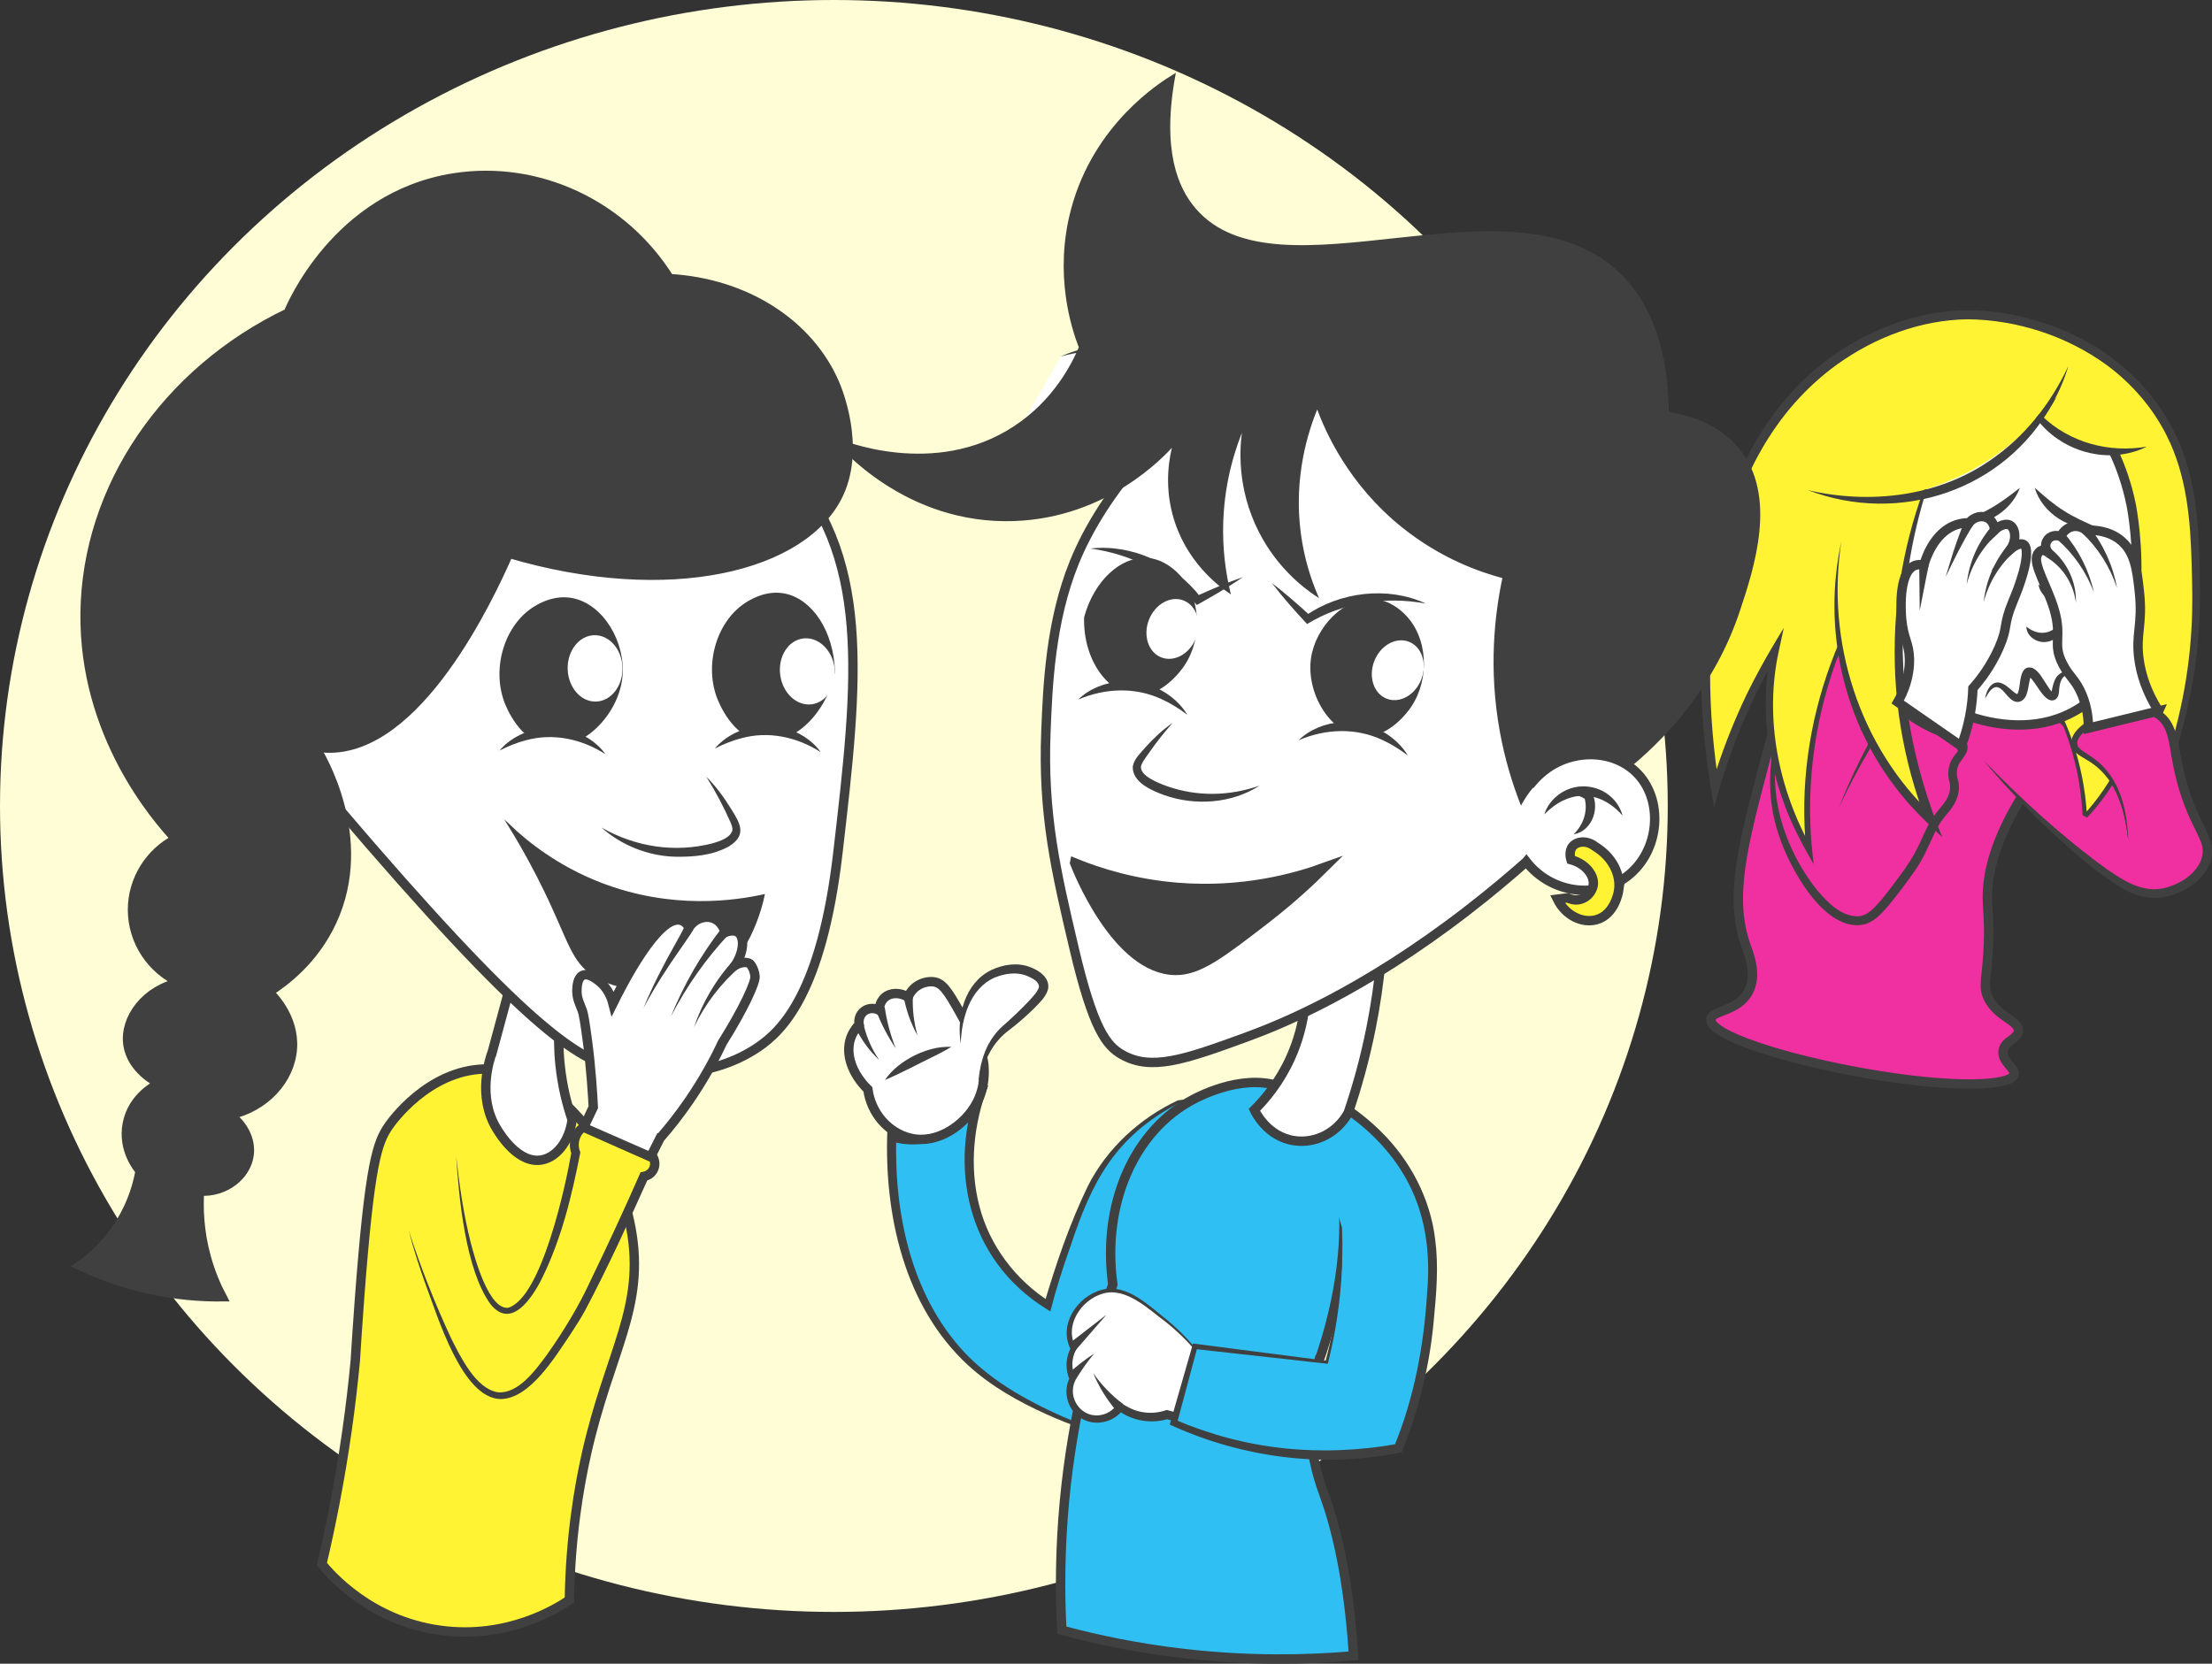 <?xml version="1.0" encoding="UTF-8"?>
<svg id="Layer_8" xmlns="http://www.w3.org/2000/svg" viewBox="0 0 1177.44 885.76">
  <rect x="0" y="0" width="1177.44" height="885.76" fill="#333333" stroke="none"/>
  <defs>
    <style>
      .cls-1 {
        fill: #30bff2;
      }

      .cls-1, .cls-2, .cls-3, .cls-4, .cls-5, .cls-6, .cls-7, .cls-8, .cls-9, .cls-10, .cls-11 {
        stroke-miterlimit: 10;
      }

      .cls-1, .cls-2, .cls-3, .cls-4, .cls-5, .cls-8, .cls-9, .cls-10, .cls-11 {
        stroke-width: 5px;
      }

      .cls-1, .cls-2, .cls-3, .cls-7, .cls-8, .cls-9 {
        stroke: #404040;
      }

      .cls-12 {
        fill: #30bff2;
      }

      .cls-2, .cls-13 {
        fill: #fff333;
      }

      .cls-14, .cls-10 {
        fill: #fff333;
      }

      .cls-3, .cls-15 {
        fill: #f030a1;
      }

      .cls-16, .cls-5, .cls-8 {
        fill: #fff;
      }

      .cls-17 {
        fill: #fffdd6;
      }

      .cls-4 {
        fill: none;
      }

      .cls-4, .cls-5, .cls-6, .cls-10, .cls-11 {
        stroke: #404040;
      }

      .cls-6, .cls-18, .cls-11 {
        fill: #404040;
      }

      .cls-7, .cls-19, .cls-9 {
        fill: #404040;
      }
    </style>
  </defs>
  <ellipse class="cls-17" cx="443.87" cy="429.09" rx="443.87" ry="429.09"/>
  <path class="cls-3" d="M1131.51,419.08c-6.57-8.08-13.99-16.54-22.35-25.14-6.16-6.34-12.24-12.16-18.15-17.48-28.12-23.06-54.73-30.89-69.59-33.95-18.57-3.82-36.62-7.64-52.47,1.78-15.85,9.42-20.35,26.44-29.35,60.48-12,45.39-19.3,73.02-10.23,98.72,1.7,4.81,6.06,15.48,1.33,24.46-5.66,10.75-19.46,9.82-20.01,14.67-.95,8.35,38.71,21.08,81.66,28.69,47.77,8.46,78.38,6.82,79.75.66.73-3.27-6.97-6.94-5.78-12.9,1.01-5.05,7.17-5.55,8-9.78,1.13-5.74-10.67-7.46-15.81-17.56-3.49-6.85-.69-10.99-.05-29.58.42-12.08-.51-17.62-.59-23.57-.17-12.41,3.28-31.05,20.16-57.36,35.59,29.95,56.54,42.3,62.85,37.06,4.58-3.81,1.45-16.87-9.37-39.19Z"/>
  <g>
    <path class="cls-15" d="M1056.46,405.44c18.57,20.63,35.58,36.01,48.25,46.61,24.91,20.83,35.08,24.88,45.36,23.42,8.67-1.23,19.69-6.7,23.72-16.3,5.27-12.58-7.47-17.97-14.23-50.1-2.89-13.74-2.92-23.93-10.97-28.76-4.27-2.56-8.65-2.32-13.34-2.08-14.89.79-31.66,9.91-31.13,17.79.3,4.53,6.13,5.64,12.45,10.97,7.03,5.92,14.75,17.1,16.3,40.32"/>
    <path class="cls-19" d="M1056.46,405.44c20.19,20.71,41.59,40.39,65.03,57.31,12.42,8.51,23.19,14.84,37.96,7.33,8.53-4.13,16.5-13.31,11.52-23.17-1.34-3.16-3.06-6.39-4.62-9.72-4.75-9.99-7.99-20.76-9.95-31.64-2-9.13-1.84-22.43-12.86-24.89-10.15-1.46-21.05,1-29.94,6.07-3.33,2.08-9.17,6.01-7.61,10.43.49,1.13,1.89,2.17,3.33,3.14,2.96,1.93,6.23,3.93,8.93,6.54,10.96,10.33,14.11,26,14.61,40.46-1.57-14.01-5.21-29.09-16.26-38.63-2.64-2.33-5.66-4.05-8.84-5.96-1.72-1.09-3.49-2.21-4.53-4.18-2.85-6.35,3.74-11.86,8.48-14.88,8.04-4.97,17.41-7.55,26.83-7.7,3.91-.15,8.28.48,11.66,2.76,8.61,5.52,9.02,16.99,10.94,25.96,1.96,10.53,5.09,20.74,9.73,30.4,2.14,4.73,5.06,9.66,6.25,14.93,2.06,10.66-6.53,20.09-15.6,24.32-11.78,5.63-22.15,4.46-33.1-2.24-15.57-9.68-29.03-22.3-42.27-34.75-10.44-10.14-20.4-20.74-29.7-31.89h0Z"/>
  </g>
  <path class="cls-5" d="M1066.64,368.34c-.23,6.84.44,10.21-2.03,12.16-5.18,4.1-20.02-1.37-22.79-10.13-1.11-3.52.95-9.61,5.06-21.78,1.42-4.2,2.53-7.09,2.53-7.09,9.15-23.81,13.73-35.71,16.71-35.45,4.12.36,7.6,16.44,6.58,30.39-.99,13.53-5.52,15.58-6.08,31.91Z"/>
  <path class="cls-5" d="M1036.23,399.78c-.23,6.84.44,10.21-2.03,12.16-5.18,4.1-20.02-1.37-22.79-10.13-1.11-3.52.95-9.61,5.06-21.78,1.42-4.2,2.53-7.09,2.53-7.09,9.15-23.81,13.73-35.71,16.71-35.45,4.12.36,7.6,16.44,6.58,30.39-.99,13.53-5.52,15.58-6.08,31.91Z"/>
  <g>
    <path class="cls-15" d="M955.6,365.19c-5.72,11.47-17.95,40.3-8.89,72.93,6.8,24.5,26.48,54.23,43.58,52.03,6.9-.89,12.41-8.25,23.42-22.97,13.29-17.77,10.89-23.72,20.75-35.28,1.78-2.09,5.58-6.25,5.93-12.15.23-3.92-1.27-4.86-1.05-8.79.44-7.54,6.27-9.23,5.79-13.44-.64-5.54-11.05-5.27-25.2-13.93-11.14-6.82-15.16-13.41-18.53-11.71-2.9,1.46-.69,6.74-3.11,16.75-1.58,6.54-3.6,8.74-9.49,20.16-2.51,4.86-5.98,11.9-9.78,20.75"/>
    <path class="cls-19" d="M955.6,365.19c-9.59,20.96-13.85,45.05-8.47,67.7,3.52,14.8,10.58,28.98,19.99,40.87,5.59,6.63,12.84,14.2,21.99,14.07,5.37-.37,8.75-4.75,12.32-8.75,3.52-4.2,7.24-9.33,10.57-13.79,3.37-4.59,6.47-9.39,8.98-14.5,1.7-3.38,3.11-7,4.98-10.62,1.86-3.62,4.24-7.07,6.89-10.1,1.27-1.45,2.35-2.82,3.21-4.32,1.66-2.92,2.53-6.17,1.65-9.46-1.34-4.19-.63-9.36,1.91-12.99,1.19-1.8,2.7-3.34,3.16-4.43.19-.45.26-.94.13-1.41-.84-1.96-3.39-2.56-5.55-3.57-3.56-1.41-7.31-2.83-10.89-4.58-7.15-3.37-13.75-8.21-19.61-13.39-1.2-.88-4-3.79-5.16-2.34-.93,2.24-.53,5.38-.93,7.97-.41,3.99-1.23,7.93-2.73,11.68-2.36,5.44-5.66,10.31-8.42,15.51-3.75,6.81-7.28,13.76-10.6,20.81,4.21-10.9,9.22-21.55,14.64-31.89,3.81-6.83,4.6-14.45,4.65-22.17,0-2.68,1.41-5.78,4.83-5.35,2.54.47,3.93,1.91,5.77,3.24,3.08,2.45,6.03,4.83,9.23,6.91,3.17,2.1,6.51,3.92,9.97,5.49,3.47,1.59,7.04,2.84,10.76,4.2,2.91,1.16,7.11,2.55,8.2,6.3,1.2,3.71-1.89,6.82-3.73,9.47-1.34,2.07-1.92,4.49-1.69,6.89.08.77.27,1.5.55,2.5.61,2.07.71,4.62.29,6.78-.73,4.48-3.36,8.33-5.99,11.3-2.47,2.85-4.52,5.88-6.21,9.19-3.26,6.87-6.39,14.59-10.86,20.97-4.43,6.41-9.32,12.79-14.27,18.85-3.21,3.7-7.14,8.19-12.35,9.81-21.34,5.32-40.38-30.25-45.78-46.96-9.19-26.28-4.61-55.81,8.57-79.88h0Z"/>
  </g>
  <g>
    <path class="cls-14" d="M1074.78,273.86c0,54.16,8.27,81.29,16.33,96.1,1.82,3.34,7.86,13.82,12.53,29.25,4.46,14.7,5.71,27.4,6.08,35.71,5.93-6.36,13.42-15.78,19.75-28.49,5.3-10.65,8.21-20.45,9.88-28.11,1.31,4.31,2.58,8.74,3.8,13.29,2.57,9.59,4.7,18.85,6.46,27.73,8.99-22.86,20.12-59.68,19.37-105.6-.61-37.46-1.17-71.24-25.83-101.8-35.47-43.94-91.12-44.47-94.58-44.44-37.72.26-64.23,18.94-72.93,25.07-56.73,39.97-78.83,129.19-62.67,227.15,3.99-13.75,9.47-29.19,17.09-45.58,4.8-10.32,9.83-19.69,14.81-28.11-1.65,7.84-3.17,18.35-3.04,30.77.04,3.3.26,13.18,2.66,25.83,2.21,11.64,7.03,29.65,18.61,50.14-1.79-18.85-1.65-41.07,3.04-65.33,17.9-92.59,88.92-146.41,112.81-162.95"/>
    <path class="cls-18" d="M1074.78,273.86c.72,30.87,2.02,63.09,14.88,91.62,4.85,9.24,9.9,18.41,13.21,28.36,4.64,13.18,7.33,27.04,8.04,41.02l-2.04-.75c15.89-17.09,26.22-38.87,30.27-61.79,4.51,15.24,9.05,31.1,12.07,46.7,0,0-3.11-.28-3.11-.28,10.34-26.63,16.69-54.81,18.37-83.3.77-11.74.47-23.53.14-35.3-.63-23.21-2.64-47.16-13.26-68.16-7.38-14.78-18.53-27.68-31.79-37.51-21.29-15.59-47.98-24.26-74.35-24.49-24.95.4-49.23,9.61-69.4,24.11-67.88,49.17-74.82,148.78-62.62,225.26,0,0-4.38-.26-4.38-.26,3.8-12.97,8.4-25.7,13.8-38.09,6.82-16.06,15.77-31.82,24.89-46.71,0,0-2.61,12.15-2.61,12.15-7.9,35.79-.25,73.83,17.63,105.52,0,0-3.02.95-3.02.95-6.98-68.05,19.52-135.81,66.4-184.85,15.33-16.39,32.54-30.99,51.06-43.59-27.39,19.4-51.83,43.06-71.33,70.38-34.33,47.34-49.92,107.34-42.17,165.34-5.89-10.21-11.61-20.82-15.62-31.92-9.81-26.22-12.78-55.19-6.98-82.68,0,0,3.78,1.47,3.78,1.47-15.29,25.79-26.52,53.89-34.27,82.82-5.36-30.01-8.22-60.63-6.35-91.16,3.97-69.1,31.39-139.65,100.65-165.76,26.88-10.3,53.88-10.03,81.07-1.05,20.5,6.6,39.44,18.32,53.76,34.49.85.98,2.49,2.97,3.34,3.96,1.53,2.01,3.17,4.19,4.66,6.22,4.78,6.98,9.06,14.94,12.02,22.88,7.34,19.3,8.8,40.14,9.3,60.57.21,10.16.37,20.38-.1,30.56-1.6,32.48-9.19,64.54-21.65,94.5-2.81-15.46-6.67-31.27-11.11-46.37,0,0,2.83-.11,2.83-.11-4.87,22.23-16.18,42.93-32.13,59.13-.46-21.6-5.67-43.12-15.51-62.39-3.32-6.13-6.47-12.38-8.64-19.01-8.66-26.57-9.75-54.79-9.72-82.49h0Z"/>
  </g>
  <path class="cls-5" d="M1134.41,268.78c.81,4.02,15.81,83.76-30.01,109.77-33.61,19.08-81.49-1.23-105.98-31.15-27.32-33.37-32.12-86.75-4.18-120.79,3.16-3.86,30.17-35.62,71.41-30.01,41.16,5.6,59.21,43.36,60.4,45.96,2.76,6.23,6.13,15.15,8.36,26.21Z"/>
  <ellipse class="cls-14" cx="977.54" cy="292.66" rx="30.01" ry="41.97"/>
  <g>
    <path class="cls-14" d="M980.2,287.92c-2.94,15.95-7.68,54.21,10.64,96.1,10.97,25.1,26.19,42.27,36.84,52.42-6.99-18.23-14.1-42.87-16.33-72.55-4.27-56.6,11.46-101.41,22.03-125.35"/>
    <path class="cls-18" d="M980.2,287.92c-8.43,53.34,9.43,109.82,49.17,146.75,0,0-3.97,2.65-3.97,2.65-6.17-15.94-10.72-32.51-13.52-49.37-3.05-17.84-3.92-36.19-3.03-54.26,1.86-32.87,10.21-65.53,24.54-95.14-10.99,27.41-17.95,56.42-19.99,85.88-2.88,42.08,4.5,82.38,20.45,121.32-7.36-7.06-15.52-14.71-21.82-22.67-30.72-37.62-42.24-87.82-31.81-135.15h0Z"/>
  </g>
  <path class="cls-14" d="M1084.65,222.58c-8.72,9.61-25.39,25.4-50.9,34.95-6.46,2.42-53.57,20.04-69.13.76-9.26-11.47-2.88-30.49-1.9-33.43,11.82-35.26,62.28-60.73,106.74-52.42,46.99,8.79,80.57,54.07,74.83,64.19-3.76,6.62-26.46,1.92-37.6-1.9-10.07-3.45-17.43-8.46-22.03-12.16Z"/>
  <path class="cls-18" d="M962.34,260.95c32.95,7.66,69.45,3.51,97.5-16.19,18.01-12.42,31.93-30.08,41.14-49.9-1.98,6.82-4.84,13.39-8.27,19.66-25.36,46.54-81.39,65.14-130.37,46.43h0Z"/>
  <path class="cls-18" d="M1094.53,211.57c-2.26,4.08-4.88,8.14-7.48,12.01,0,0-.07-2.08-.07-2.08,14.85,14.22,35.69,19.76,55.78,16.27-4.69,2.42-9.92,3.82-15.26,4.38-16.16,1.65-33-5.63-42.91-18.5,0,0-.91-1.18-.91-1.18,3.47-3.71,7.06-7.51,10.84-10.91h0Z"/>
  <path class="cls-18" d="M1085.03,311.09c3.96,3.24,8.45,6.42,13.26,4.19,4.88-2.36,3.76-7.74.66-11.79,4.94.96,8.61,7.54,5.7,12.45-5.58,8.91-18.01,4.5-19.63-4.85h0Z"/>
  <ellipse class="cls-16" cx="1060.26" cy="279.08" rx="9.9" ry="8.17" transform="translate(473.21 1205.04) rotate(-72.37)"/>
  <path class="cls-19" d="M1083.07,259.65c5.12,4.58,9.94,8.8,15.64,12.36,5.67,3.62,11.55,6.17,17.86,8.91-14.14,2.15-29.49-7.51-33.5-21.27h0Z"/>
  <path class="cls-19" d="M1040.42,278.86c6.48-2.29,12.5-4.48,18.36-7.77,5.9-3.23,10.96-7.16,16.4-11.37-4.91,13.44-20.76,22.24-34.76,19.15h0Z"/>
  <path class="cls-19" d="M1056.65,371.86c.71-4.65,3.9-10.58,9.46-7.83,2.38,1.13,4.43,3.36,6.31,4.77.56.43,1.19.74,1.38.7.09-.01.05-.03.04-.05.61-.91.91-2.66,1.1-3.96.52-3.77.96-11.91,7.08-9.82,3.64,1.89,5.37,5.93,7.57,9.08.84,1.31,1.92,2.99,2.96,3.9-.21-.03-.6.06-.77.25.53-1.15.84-4.21,1.73-6.22,2.36-6.39,9.19-6.46,14.41-3.83-8.61-.95-11.55.82-11.93,9.7-.25,1.35-.25,2.32-1.54,3.59-5.72,4.07-10.54-9.33-14.32-11.83-.13-.09,0,.04.38,0,.37-.06.62-.33.57-.29-1.14,2.5-1.15,6.18-2.15,9.03-1.28,4.61-5.42,6.29-8.99,2.77-2.38-2.04-4.02-5.41-6.91-6-3.16-.08-4.87,3.64-6.35,6.05h0Z"/>
  <path class="cls-19" d="M1078.63,333.62c4.5,3.68,10.08,4.53,14.78,1.21,1.45-1.03,2.79-2.44,4.04-4.47,1.8,4.99-2.59,10.6-7.73,11.31-5.09,1.04-11.09-2.76-11.09-8.05h0Z"/>
  <g>
    <path class="cls-15" d="M1056.46,405.44c18.57,20.63,35.58,36.01,48.25,46.61,24.91,20.83,35.08,24.88,45.36,23.42,8.67-1.23,19.69-6.7,23.72-16.3,5.27-12.58-7.47-17.97-14.23-50.1-2.89-13.74-2.92-23.93-10.97-28.76-4.27-2.56-8.65-2.32-13.34-2.08-14.89.79-31.66,9.91-31.13,17.79.3,4.53,6.13,5.64,12.45,10.97,7.03,5.92,14.75,17.1,16.3,40.32"/>
    <path class="cls-19" d="M1056.46,405.44c20.19,20.71,41.59,40.39,65.03,57.31,12.42,8.51,23.19,14.84,37.96,7.33,8.53-4.13,16.5-13.31,11.52-23.17-1.34-3.16-3.06-6.39-4.62-9.72-4.75-9.99-7.99-20.76-9.95-31.64-2-9.13-1.84-22.43-12.86-24.89-10.15-1.46-21.05,1-29.94,6.07-3.33,2.08-9.17,6.01-7.61,10.43.49,1.13,1.89,2.17,3.33,3.14,2.96,1.93,6.23,3.93,8.93,6.54,10.96,10.33,14.11,26,14.61,40.46-1.57-14.01-5.21-29.09-16.26-38.63-2.64-2.33-5.66-4.05-8.84-5.96-1.72-1.09-3.49-2.21-4.53-4.18-2.85-6.35,3.74-11.86,8.48-14.88,8.04-4.97,17.41-7.55,26.83-7.7,3.91-.15,8.28.48,11.66,2.76,8.61,5.52,9.02,16.99,10.94,25.96,1.96,10.53,5.09,20.74,9.73,30.4,2.14,4.73,5.06,9.66,6.25,14.93,2.06,10.66-6.53,20.09-15.6,24.32-11.78,5.63-22.15,4.46-33.1-2.24-15.57-9.68-29.03-22.3-42.27-34.75-10.44-10.14-20.4-20.74-29.7-31.89h0Z"/>
  </g>
  <path class="cls-8" d="M1043.94,397.21c-11.26-7.81-22.53-15.61-33.79-23.42,2.97-5.25,6.47-13.32,6.23-23.12-.22-8.59-3.1-10.14-4.15-21.05-.18-1.91-2.18-24.68,6.84-28.47,1.9-.8,3.81-.55,5.01-.28.62-2.28,5.04-17.73,17.79-21.64,1.69-.52,3.77-.91,6.23-.89,2.74-3.36,7.2-4.2,10.23-2.37,3.14,1.9,3.39,5.86,3.41,6.23,2.63-2.5,5.94-3.7,8-2.67,2.74,1.37,4.14,7.1.59,12.75.48-.4,4.55-3.73,6.82-2.37,1.13.68,1.39,2.26,1.48,3.41.65,8.5-6.03,24.17-7.26,27.12-5.33,12.81-2.31,13.02-7.26,24.31-4.35,9.93-9.91,17.11-13.93,21.64-.15,4.43-.63,9.65-1.78,15.42-1.19,5.99-2.82,11.16-4.45,15.42Z"/>
  <path class="cls-8" d="M1149.03,378.53c-12.45,3.04-24.9,6.08-37.35,9.12,0-4.25-.51-10.63-3.34-17.56-3.29-8.08-6.73-9.57-10.29-16.4-5.86-11.23-.14-14.06-4.61-29.18-3.63-12.3-11.48-24.21-9.01-29.17.27-.54.97-1.95,2.34-2.29,1.69-.42,3.34,1.06,3.74,1.45-.2-.22-2.06-2.26-1.52-5,.06-.28.42-2,2-3.22,2.58-2.01,5.84-.73,6-.67,1.24-2.93,3.87-4.98,6.89-5.34,3.49-.41,5.99,1.62,6.45,2,4.33-.18,12.16.21,18.45,5.34,7.59,6.19,8.76,15.87,10.01,27.57,1.87,17.56-2.09,22.16-.22,35.8,1.1,8.03,3.98,17.4,10.45,27.57Z"/>
  <polygon class="cls-19" points="1026.57 301.09 1021.86 325.06 1021.59 300.63 1026.57 301.09 1026.57 301.09"/>
  <path class="cls-19" d="M1050.32,279.46c-5.45,8.73-10.2,18.41-14.68,27.7,0,0,2.31-7.54,2.31-7.54,2.23-7.61,4.89-15.07,7.91-22.42,0,0,4.46,2.25,4.46,2.25h0Z"/>
  <path class="cls-19" d="M1063.52,283.93c-8.07,7.06-13.95,16.63-16.65,27.12.57-5.48,1.95-10.94,4.16-16.12,2.2-5.19,5.21-10.09,8.91-14.49l3.58,3.49h0Z"/>
  <path class="cls-19" d="M1072.55,293.47c-8.07,7.06-13.95,16.63-16.65,27.12.57-5.48,1.95-10.94,4.16-16.12,2.2-5.19,5.21-10.09,8.91-14.49l3.58,3.49h0Z"/>
  <path class="cls-19" d="M1091.69,292.24c8.62,6.92,13.66,17.64,13.32,28.59-.67-5.14-2.52-10.1-5.37-14.38-2.81-4.21-6.56-7.67-10.8-10.1l2.85-4.11h0Z"/>
  <path class="cls-19" d="M1098.79,283.84c7.88,9.18,13.29,20.16,15.8,31.56-4.11-10.94-10.87-20.63-19.36-28.06l3.56-3.51h0Z"/>
  <path class="cls-19" d="M1112.2,280.58c7.58,9.56,12.63,20.85,14.67,32.47-3.66-11.22-10.1-21.27-18.37-29.11l3.7-3.36h0Z"/>
  <g>
    <path class="cls-16" d="M564.67,189.81c17.79-6.54,35.79-5.65,43.42,3.62,12.03,14.61-.78,51.13-25.46,56.25-14.37,2.98-30.73-5.09-40.72-20.22"/>
    <path class="cls-18" d="M564.67,189.81c19.24-9.03,50.06-9.67,50.35,18.41-.08,14.58-6.98,28.83-18.63,37.67-12.23,9.24-28.71,7.83-40.65-.93-5.72-4.06-10.41-9.43-13.82-15.5,4.23,5.34,9.26,10.07,15.15,13.44,11.33,6.86,25.92,7.72,36.49-.8,10.08-7.91,16.44-21.09,16.74-33.86.87-24.82-28.54-23.41-45.62-18.43h0Z"/>
  </g>
  <path class="cls-18" d="M562.77,210.54c9.58-9.93,28.91-7.84,33.34,6.16-10.67-8.48-20.46-8.59-33.34-6.16h0Z"/>
  <path class="cls-18" d="M573.51,207.48c2.3-.85,4.65-1.37,7.05-1.76,7.57,7.37,7.83,21.74-1.23,28,1.95-6.44,2.76-12.76,1.2-19.25-.47-2.05-1.13-4.09-1.95-6.13l1.38.75c-2.19-.37-4.33-.84-6.45-1.61h0Z"/>
  <g>
    <path class="cls-12" d="M636.78,771.58c-17.14-.76-41.68-3.91-68.59-15.15-7.55-3.16-31.01-12.62-49.3-28.62-45.59-39.89-44.78-107.37-44.26-122.61,4.3,1.29,10.64,2.44,17.87,1.02,21.5-4.21,30.4-27.09,31.15-29.11-2.51,6.32-18.34,48.12,4.09,86.81,9.23,15.93,21.64,25.61,30.03,30.97,1.79-6.55,4.57-15.99,8.55-27.15,8.45-23.68,13.76-38.56,25.2-52.86,6.1-7.62,17.02-18.93,35.52-28.27,15.81-2.26,31.61-4.52,47.42-6.78"/>
    <path class="cls-18" d="M636.78,771.58c-27.39-.52-54.58-7.26-79.58-18.55-15.08-6.8-29.67-14.95-41.96-26.24-33.92-31.29-44.66-80.18-42.91-124.8,19.49,7,36-1.7,45.79-19.07,1.21-2.17,2.34-4.45,3.2-6.68l4.66,1.79c-7.73,20.14-10.15,42.91-4.7,63.94,5.35,21.1,19.3,39.48,37.63,51.14,0,0-3.16,1.22-3.16,1.22,6.35-21.42,13.47-42.47,23.22-62.66,10.12-20.22,27.66-36.27,47.97-45.83,11.79-1.52,35.71-4.58,47.53-6.01-11.36,1.82-36.68,5.97-47.07,7.47-33.95,17.99-46.14,41.51-57.7,76.54-4.05,11.32-7.62,22.74-10.61,34.35,0,0-2.43-1.54-2.43-1.54-42.01-26.26-52.48-75.78-35.3-120.47,0,0,4.66,1.79,4.66,1.79-2.01,5.19-4.75,9.83-8.03,14.2-10.46,13.93-27.07,20.61-44.02,15.33,0,0,3.11-2.23,3.11-2.23-1.22,41.87,8.48,87.21,39.08,117.59,8.19,8.01,17.63,14.67,27.64,20.39,28.43,16.12,60.2,26.43,93.01,28.31h0Z"/>
  </g>
  <path class="cls-1" d="M701.55,726.1c-2.16,7.75-4.55,19.39-4.08,33.52.59,18.12,5.64,31.35,7.59,36.79,5.93,16.51,12.73,42.89,15.44,85.14-25.03,2.19-55.57,2.76-89.99-1.18-24.56-2.81-46.46-7.38-65.3-12.45-1.08-20.42-.97-43.53,1.4-68.73,4.34-46.16,14.91-85.14,25.73-115.31-5.96-43.17,11.6-82.17,42.78-98.54,3.54-1.86,29.15-15.31,49.79-5.48,29.95,14.26,42.17,74.1,16.65,146.25Z"/>
  <g>
    <path class="cls-16" d="M632.43,756.13c-3.76-1-7.52-2-11.28-3-2.35.75-6.91,1.86-12.56,1.02-6.1-.91-10.35-3.63-12.37-5.12-4.57,6.62-13.6,8.4-20.15,4.21-6.25-4-8.54-12.35-5.09-19.18-.71-1.49-2-4.72-1.67-8.92.25-3.22,1.35-5.66,2.1-7.03-1.06-2.07-2.36-5.35-2.25-9.37.28-10.16,9.46-19.3,18.61-21.31,10.5-2.31,19.68,5.05,32.39,15.24,9.02,7.23,15.24,14.43,19.01,19.28-2.25,11.39-4.5,22.79-6.76,34.18Z"/>
    <path class="cls-18" d="M632.05,757.94c-3.82-.61-7.79-1.46-11.51-2.51,0,0,1.33-.03,1.33-.03-9.05,2.86-19.36,1.07-26.9-4.67,0,0,2.98-.5,2.98-.5-4.82,7.06-15.11,9.42-22.4,4.87-7.34-4.29-10.02-14.37-6.03-21.78,0,0-.02,1.44-.02,1.44-2.58-5.45-2.36-12.12.63-17.36,0,0-.02,1.37-.02,1.37-7.08-13.11,3.14-28.63,16.5-32.12,13.47-3.45,25.09,8.69,34.81,16.22,6.74,5.63,12.84,12.01,18.15,18.99,0,.14-7.14,34.11-7.15,34.27,0,0-.38,1.81-.38,1.81h0ZM632.7,754.64c.09.29,6.1-33.95,6.19-32.47-5.39-6.77-11.54-12.92-18.28-18.31-9.25-6.83-21.09-18.68-33.45-15.19-11.67,3.28-21.03,17.27-14.45,28.76,0,0,.36.67.36.67l-.37.7c-2.42,4.46-2.5,10.02-.24,14.55,0,0,.35.71.35.71l-.36.73c-4.82,9.65,3.68,21.06,14.34,18.38,3.14-.75,5.93-2.69,7.71-5.33l1.2-1.78c3.75,2.92,8.15,5.16,12.87,5.81,4.19.66,8.52.2,12.5-1.21,4.05.93,7.77,2.42,11.64,3.99h0Z"/>
  </g>
  <polygon class="cls-18" points="568.94 715.41 589.01 699.9 572.37 719.05 568.94 715.41 568.94 715.41"/>
  <path class="cls-18" d="M568.82,731.13c4.26-3.74,8.85-7.55,13.7-10.46-3.73,4.13-6.88,8.89-9.81,13.6,0,0-3.89-3.15-3.89-3.15h0Z"/>
  <path class="cls-18" d="M594.08,750.92c-5.12-6.03-9.21-12.76-12.15-19.83,4.4,6.27,9.7,11.74,15.6,16.21l-3.45,3.62h0Z"/>
  <g>
    <path class="cls-12" d="M714.35,653.68c.32,10.53.02,22.72-1.52,36.17-1.53,13.37-3.98,25.26-6.65,35.4-23.38-2.81-46.77-5.62-70.15-8.43-3.76,13.55-7.52,27.1-11.28,40.64,14.8,6.53,37.33,14.38,65.7,16.62,21.67,1.71,40.16-.37,53.88-3.01,5.95-14.79,13.37-37.36,16.21-65.72,2.36-23.58,4.38-45.26-4.93-68.34-14.92-37.03-49.75-54.3-63.3-60.11"/>
    <path class="cls-18" d="M714.35,653.68c.98,24.07-1.5,48.33-7.42,71.76,0,0-.16.64-.16.64l-.67-.08s-70.22-7.81-70.22-7.81l1.51-1.01-10.92,40.74s-.99-2.09-.99-2.09c9.28,3.98,18.84,7.28,28.59,9.84,19.47,5.13,39.74,7.2,59.84,6.33,10.05-.4,20.07-1.48,29.96-3.34l-1.8,1.48c10.74-26.05,15.9-53.99,17.6-82.02,3-34.85-6.4-63.65-32.94-87.12-10.52-9.14-22.52-16.49-35.33-22,0,0,1.83-4.26,1.83-4.26,15.41,6.64,29.9,15.84,41.86,27.68,15.48,15.25,26.22,35.59,28.83,57.26,1.9,14.37.68,28.69-.7,42.95-2.12,23.74-7.73,47.21-16.62,69.33,0,0-.49,1.23-.49,1.23,0,0-1.31.26-1.31.26-40.45,8.18-83.24,2.58-120.75-14.38,0,0-1.41-.63-1.41-.63l.42-1.46,11.64-40.54s.33-1.16.33-1.16c0,0,1.18.15,1.18.15,0,0,70.07,9.05,70.07,9.05s-.84.57-.84.57c6.36-23.19,9.38-47.31,8.91-71.37h0Z"/>
  </g>
  <path class="cls-5" d="M717.63,592.52c-5.8,10.51-17.22,16.39-28.5,14.81-14.63-2.05-21.03-15.52-21.44-16.43,5.61-5.57,13.45-14.75,19.36-27.92,8.4-18.72,8.51-35.69,7.94-44.53,13.89-12.43,27.78-24.87,41.66-37.3-.18,18.91-1.89,41.4-6.87,66.29-3.36,16.8-7.64,31.88-12.14,45.08Z"/>
  <path class="cls-5" d="M812.45,458.79c-7.37,6.54-18.19,15.81-31.76,26.27-55.21,42.55-97.95,60.05-117.89,67.32-32.24,11.75-50.11,17.97-65.66,9.03-8.15-4.69-15.26-13.3-25.46-56.74-9.66-41.09-16.7-71.06-14.94-115.27.96-24.04,2.33-58.48,15.1-89.94,31.13-76.7,136.61-151.9,204.67-118.34,57.05,28.14,88.55,133.06,37.8,236.91,14.6-19.4,41.8-21.04,56.36-7.14,15.09,14.4,13.08,42.09-4.49,55.6-16.02,12.31-40.41,9.35-53.72-7.71Z"/>
  <path class="cls-18" d="M863.7,434.22c-8.34-9.56-20-13.69-31.75-7.98-3.58,1.7-6.83,4.21-9.92,7.33,1.3-4.2,4.14-8.02,7.9-10.7,12.14-8.83,29.7-3.17,33.77,11.35h0Z"/>
  <path class="cls-18" d="M837.6,444.18c5.3-5.11,7.79-12.47,5.79-19.56,0,0,.96,1.21.96,1.21-1.56-1.15-3.35-2.02-5.36-2.51-2.01-.49-4.23-.6-6.66-.34.89-.84,1.96-1.51,3.12-2,3.88-1.65,8.48-1.02,12.06,1.25,0,0,.34.86.34.86,3.57,8.37-.98,19.59-10.24,21.1h0Z"/>
  <path class="cls-10" d="M861.61,474.16c-.1.7-2.09,12.79-11.86,15.49-7.5,2.07-16.48-2.25-20.76-10.96,1.82-.23,3.65-.46,5.47-.68.84.43,3.48,1.63,6.62.85,3.92-.97,6.39-4.46,6.94-7.26,1.01-5.09-3.57-11.65-11.81-13.92-.12-.39-1.32-4.33.88-7.03,2.33-2.87,7.69-3.39,11.89-.05,8.97,5.34,13.95,14.67,12.63,23.56Z"/>
  <path class="cls-6" d="M629.97,354.18c-1.3,1.92-11.67,16.77-25.7,15.49-13.9-1.27-27.26-18.01-26.71-40.97,5.31-19.48,19.41-31.87,32.67-31.2,8.63.44,14.53,6.16,16.37,7.96,12.2,11.93,13.34,33.98,3.36,48.71Z"/>
  <ellipse class="cls-16" cx="624.11" cy="334.88" rx="16.27" ry="13.43" transform="translate(84.65 793.83) rotate(-68.61)"/>
  <path class="cls-6" d="M750.74,376.06c-1.43,2.11-11.52,16.52-25.7,15.49-16.46-1.2-29.33-22.56-26.71-40.97,2.36-16.53,17.43-32.09,32.67-31.2,8.76.52,14.67,6.3,16.37,7.96,12.2,11.93,13.34,33.98,3.36,48.71Z"/>
  <ellipse class="cls-16" cx="744.08" cy="356.86" rx="16.27" ry="13.43" transform="translate(140.39 919.5) rotate(-68.61)"/>
  <path class="cls-6" d="M887.83,219.74c10.34,1.62,26.39,5.99,37.32,19.14,20.77,24.98,8.01,63.57.6,85.96-13.19,39.89-38.46,66.43-56.04,81.4-4.35-1.99-13.93-5.63-25.82-3.79-22.1,3.42-32.86,22.78-34.2,25.28-4.19-10.76-8.16-23.58-10.83-38.25-6.14-33.76-2.7-62.66,1.44-82.08-12.59-3.33-33.08-10.52-53.5-26.88-28.64-22.94-40.88-50.86-45.64-63.9-5.28,12.75-13.22,37.2-9.23,67.38,1.76,13.35,5.42,24.52,9.08,33.13-6.73-4.46-22.7-16.35-32.51-38.43-10.36-23.32-7.75-44.27-6.37-52.14-4.79,11.14-10.69,28.75-11.49,50.97-.54,15.22,1.47,28.14,3.77,37.79-5.24-3.58-23.23-16.8-29.8-41.59-4.35-16.43-1.67-30.32.15-37.11-5.24,5.88-35.4,38.58-85.03,40.29-57.22,1.97-92.27-38.91-96.38-43.88,4.53,1.96,54.01,22.41,96.73-5.73,20.79-13.69,30.59-32.71,34.7-42.35-3.91-10.15-13.45-38.93-4.12-73.68,12.07-44.93,46.86-66.88,54.55-71.49-7.47,40.34,1.39,60.59,10.93,71.63,44.27,51.27,168.02-20.68,225.5,34.03,21.58,20.54,25.91,51.41,26.18,74.3Z"/>
  <path class="cls-18" d="M624.19,384.87c-4.29,4.87-8.26,9.78-11.95,15.07-1.7,2.49-3.79,4.92-4.82,7.64-1.34,5.36,9.65,9.53,13.77,10.97,16,5.66,33.15,5.35,49.29-.29-14.85,9.58-34.31,10.9-50.91,5.01-6.42-2.38-16.79-6.64-16.62-15.06.69-4.29,4.19-7.23,6.75-10.33,4.33-4.82,9.14-9.36,14.49-13.02h0Z"/>
  <path class="cls-11" d="M572.02,459.37c13.14,5.35,31.87,11.24,54.91,13.08,34.46,2.75,62.13-4.86,78.13-10.66-7.16,7.13-17.87,17.14-31.86,27.93-23.34,17.98-35.01,26.97-47.36,26.92-31.33-.13-52.43-53.63-53.82-57.26Z"/>
  <path class="cls-18" d="M513.3,549.71c-8.25-4.4-19.28-8.44-27.67-3.07-3.61,2.8-6.52,8.26-5.38,12.76.71,2.17,2.86,2.82,5.08,3.55,3.96,1.3,7.88,1.6,11.98.82,0,0,10.09-1.88,10.09-1.88,0,0-8.42,5.51-8.42,5.51-7.04,4.5-9.6,13.97-6.43,21.66-5.79-7.72-3.51-19.18,4.03-24.96,0,0,1.67,3.63,1.67,3.63-4.53,1.34-9.76,1.24-14.27-.13-2.81-.69-6.42-2.25-7.86-5.21-2.71-5.43-.22-11.66,3.22-16.04,8.91-10.77,25.48-5.03,33.95,3.34h0Z"/>
  <path class="cls-18" d="M459.85,543.69c1.4,7.16,4.31,14.2,8.62,20.49-5.57-5.2-10.2-11.68-13.38-18.98l4.77-1.51h0Z"/>
  <path class="cls-4" d="M478.57,533.31c.8,4.68,1.6,9.36,2.41,14.05"/>
  <path class="cls-18" d="M468.64,537.44c1.4,7.16,4.31,14.2,8.62,20.49-5.57-5.2-10.2-11.68-13.38-18.98l4.77-1.51h0Z"/>
  <g>
    <path class="cls-16" d="M691.23,394.11c2.4-1.61,15.48-10.04,33.08-6.45,14.15,2.89,22.59,11.78,25.07,14.6"/>
    <path class="cls-18" d="M691.23,394.11c12.17-11.77,32.68-12.71,46.64-3.52,4.68,3.02,8.75,6.96,11.52,11.66-4.31-3.3-8.74-6.08-13.41-8.22-14.2-6.74-30.38-6.08-44.74.07h0Z"/>
  </g>
  <g>
    <path class="cls-16" d="M573.88,372.46c2.4-1.61,15.48-10.04,33.08-6.45,14.15,2.89,22.59,11.78,25.07,14.6"/>
    <path class="cls-18" d="M573.88,372.46c12.17-11.77,32.68-12.71,46.64-3.52,4.68,3.02,8.75,6.96,11.52,11.66-4.31-3.3-8.74-6.08-13.41-8.22-14.2-6.74-30.38-6.08-44.74.07h0Z"/>
  </g>
  <path class="cls-18" d="M580.43,292.03c22.3-2.55,45.24,8.29,58.72,26.01,0,0-2.61-.54-2.61-.54,8.22-3.72,16.52-7.29,25.06-10.25-7.89,5.42-16.18,10.2-24.54,14.85-14.31-16.79-34.84-27.09-56.63-30.07h0Z"/>
  <path class="cls-18" d="M758.92,321.32c-21.63-3.96-44.35-.58-63.18,10.91-6.49-7.02-12.87-14.16-18.68-21.77,7.19,5.47,13.96,11.45,20.61,17.55,0,0-2.65-.3-2.65-.3,18.34-12.64,43.51-15.77,63.9-6.4h0Z"/>
  <path class="cls-5" d="M484.58,605.96c-11.79-2.86-20.88-13.22-22.62-25.99-8.34-8.18-12.12-18.68-9.14-27.29.66-1.92,1.92-4.5,4.49-7.14-.06-.33-.68-4.01,1.95-6.61,2.2-2.18,5.75-2.67,8.74-1.13.02-.86.22-4.29,2.84-6.67,3.07-2.78,8.23-3,12.48-.23.57-1.35,1.81-3.74,4.34-5.62,3.21-2.38,6.98-2.9,9.45-2.55,4.41.63,7.18,4.4,13.62,15.91,8.3,14.83,12.46,22.37,12.94,28.09.27,3.26.88,11.79-3.83,20.6-6.4,11.98-21.25,22.02-35.24,18.63Z"/>
  <path class="cls-18" d="M459.36,543.85c1.4,7.16,4.31,14.2,8.62,20.49-5.57-5.2-10.2-11.68-13.38-18.98l4.77-1.51h0Z"/>
  <path class="cls-18" d="M485.94,529.99c-.36,7.05.45,14.3,2.48,21.34-3.57-6.4-6.13-13.52-7.47-21.01l4.99-.34h0Z"/>
  <path class="cls-18" d="M470.93,536.15c1.07,7.42,3.02,14.8,5.85,21.95-4.3-6.37-7.91-13.32-10.69-20.69l4.84-1.26h0Z"/>
  <g>
    <path class="cls-16" d="M511.4,555.67c-1.07-16.6,5.13-31.17,16.17-36.77,1.35-.68,11.41-5.6,20.77-1.36,1.75.79,6.46,2.93,7.15,6.81.41,2.34-.67,5.16-9.87,13.96-5.83,5.58-9.63,8.49-11.57,10.21-5.1,4.5-10.9,12.58-13.28,28.26"/>
    <path class="cls-18" d="M511.4,555.67c-2.28-14.49,2.01-32.17,16.2-39.21,6.4-3,14.04-4.22,20.82-1.54,4.83,1.76,10.74,5.83,9.41,11.89-1.2,4.07-4.5,7.02-7.07,9.75-4.21,4.14-8.62,8.02-13.25,11.59-4.58,3.34-8.2,7.49-10.84,12.51-2.73,4.96-4.45,10.5-5.9,16.13.36-5.8,1.45-11.63,3.68-17.17,2.21-5.54,5.94-10.67,10.56-14.46,4.28-3.84,8.44-7.78,12.36-11.9,2.22-2.48,4.65-4.77,5.65-7.61.35-3.11-3.9-5.06-6.42-6.12-5.46-2.23-11.8-1.26-17.19.94-13.15,5.85-17.61,21.8-18.01,35.21h0Z"/>
  </g>
  <path class="cls-18" d="M471.06,574.95c3.9-5.7,9.53-9.88,15.61-12.97,6.13-3,12.85-4.97,19.76-4.64-2.96,1.82-5.91,3.29-8.83,4.78-8.32,4.03-17.99,9.28-26.54,12.84h0Z"/>
  <path class="cls-2" d="M191.23,693.29c-.97,13.12-1.67,23.96-2.12,31.29-2.26,23.86-5.75,49.27-10.9,75.95-2.13,11.06-4.44,21.79-6.89,32.17,4.59,5.6,25.7,30.09,62.81,35.23,36.28,5.03,62.79-11.92,68.94-16.09.54-33.52,5.1-60.01,9.12-77.91,12.23-54.39,31.39-77.65,23.72-119.73-3.54-19.39-10.84-34.29-16.1-43.41-2.39-3.97-26.62-42.88-62.33-41.64-29.71,1.03-48.85,27.81-50.57,30.31-6.05,8.79-10.15,19.28-15.68,93.83Z"/>
  <path class="cls-5" d="M262.09,559.82c-1.46,4-8.24,23.78,2.25,41.02,1.78,2.93,11.76,19.31,24.42,16.62,7.91-1.68,14.33-10.27,15.78-21.31-2.66-7.79-5.26-17.78-6.46-29.55-1.69-16.59.03-30.63,2.08-40.59-8.98-2.43-17.96-4.86-26.94-7.29-3.71,13.7-7.41,27.4-11.12,41.1Z"/>
  <path class="cls-5" d="M146.95,383.59c2.21,7.27,5.41,14.84,50.07,66.33,91.89,105.95,115.13,116.34,136.43,119.92,7.31,1.23,41.6,6.99,70.08-12.34,12.47-8.47,33.79-28.5,42.47-103.4,10.77-92.88,18.45-159.18-30.31-209.51-41.59-42.93-119.65-69.49-187.31-35.32-68.2,34.44-98.9,116.97-81.43,174.32Z"/>
  <path class="cls-6" d="M382.05,371.16c.88,2.36,7.97,20.73,23.1,23.01,15,2.26,33.43-11.95,38.8-36.31-.56-21.93-12.22-38.66-26.4-41.39-9.22-1.78-16.93,2.73-19.34,4.16-15.96,9.43-22.89,32.4-16.17,50.53Z"/>
  <ellipse class="cls-16" cx="429.75" cy="357.47" rx="14.59" ry="17.67" transform="translate(-43.48 59.95) rotate(-7.6)"/>
  <path class="cls-6" d="M268.93,373.57c.96,2.59,7.88,20.42,23.1,23.01,17.68,3,36.8-16.21,38.8-36.31,1.8-18.05-10.07-38.38-26.4-41.39-9.38-1.73-17.11,2.84-19.34,4.16-15.96,9.43-22.89,32.4-16.17,50.53Z"/>
  <ellipse class="cls-16" cx="316.76" cy="355.85" rx="14.59" ry="17.67" transform="translate(-9.39 8.58) rotate(-1.53)"/>
  <path class="cls-9" d="M143.01,528.15c8.54-5.4,24.12-17.08,33.66-37.6,20.72-44.59-6.55-89.1-9-92.96,2.11.39,4.2.61,6.27.68,48.15,1.6,86.18-79.48,96.83-103.74,85.65,25.36,157.66,7.24,175.77-31.79,11.65-25.11-.76-55.12-2.16-58.38-13.78-32.13-47.71-53.75-88.06-56.02-24.67-39.51-70.07-60.66-114.75-53.61-62.6,9.87-87.08,69.26-88.11,71.91-65.09,31.14-107.31,93.04-108.15,159.62-.82,64.84,37.93,109.25,48.33,120.46-14.17,7.32-23.12,21.9-23.1,37.69.02,16.65,10.02,31.87,25.43,38.69-18.44,3.69-29.78,19.19-27.87,32.94,1.85,13.29,15.4,20.16,16.78,20.84-1.2.53-14.26,6.61-17.11,21.41-2.67,13.83,5.77,23.86,6.81,25.05-1.13,6.42-3.73,16.59-10.36,27.43-7.24,11.85-16.03,19.15-21.52,23.05,9.2,4.35,21.2,9.02,35.68,12.31,15.45,3.5,29.1,4.37,39.72,4.28-2.93-5.58-5.99-12.61-8.31-20.99-3.91-14.14-4.16-26.55-3.6-35.28,13.71.89,24.99-8.34,26.41-19.35,1.02-7.91-3.15-16.11-10.4-21.21,18.86-4.04,32.37-18.9,33.44-35.51,1.07-16.62-10.75-28.13-12.63-29.91Z"/>
  <g>
    <path class="cls-16" d="M322.25,401.51c-2-1.92-12.99-12.06-30.23-11.58-13.86.39-23.32,7.41-26.13,9.66"/>
    <path class="cls-18" d="M322.25,401.51c-12.62-8.1-27.75-11.38-42.29-7.4-4.77,1.23-9.42,3.11-14.07,5.48,3.37-4.02,7.87-7.11,12.8-9.2,14.73-6.44,34.07-2.13,43.57,11.12h0Z"/>
  </g>
  <g>
    <path class="cls-16" d="M436.86,400.44c-2-1.92-12.99-12.06-30.23-11.58-13.86.39-23.32,7.41-26.13,9.66"/>
    <path class="cls-18" d="M436.86,400.44c-12.62-8.1-27.75-11.38-42.29-7.4-4.77,1.23-9.42,3.11-14.07,5.48,3.37-4.02,7.87-7.11,12.8-9.2,14.73-6.44,34.07-2.13,43.57,11.12h0Z"/>
  </g>
  <path class="cls-7" d="M289.92,473.86c-4.4-9.04-10.62-20.95-19.05-34.6,9.65,9.22,25.71,22.13,48.61,31.03,38.33,14.9,72.53,9.52,87.04,6.33-.76,3.78-8.41,39.26-34.44,48.21-9.86,3.39-21.26,2.59-25.95,2.27-7.78-.54-19.47-1.36-29.48-7.6-12.3-7.68-13.35-18.12-26.73-45.64Z"/>
  <path class="cls-18" d="M375.95,413.51c4.99,4.96,9.25,10.73,12.95,16.72,5.08,8.06,9.02,14.35-1.15,20.55-8.91,4.75-18.69,5.49-28.45,5.33-14.29-.38-28.6-6.11-39.14-15.52,18.19,10.36,39.09,13.58,59.28,8.36,3.88-1.19,9.25-2.85,10.43-6.91.13-1.32-.38-2.63-.91-4.02-3.72-8.43-8.07-16.66-13-24.51h0Z"/>
  <path class="cls-8" d="M351.41,605.88c5.01-5.75,10.25-12.37,15.42-19.9,7.54-10.99,13.28-21.51,17.66-30.85,11.32-18,17.73-32.12,17.41-35.33-.44-4.42-2.74-6.72-2.74-6.72h0c-2.61-1.62-6.34.05-7.71.75,4.92-7.82,4.67-15.16,1.49-17.41-2.31-1.64-5.91-.38-6.97,0-.13-.52-1.48-5.63-6.22-7.46-4.41-1.7-9.9.15-12.94,4.73-1.44-2.28-2.99-3.34-4.48-3.73-12.05-3.17-31.28,34.61-36.07,44.28-.82-3.18-2.75-8.28-7.46-11.94-1.62-1.26-5.74-4.45-8.71-2.99-2.69,1.33-2.9,5.77-2.99,7.46-.22,4.54,1.43,7.46,2.74,10.95.9,2.39,1.51,6.82,2.74,15.67,2.03,14.67,2.94,30.41,3.23,36.07-2.49,5.22-4.98,10.45-7.46,15.67,11.61,5.64,23.22,11.28,34.83,16.92,2.74-5.39,5.47-10.78,8.21-16.17Z"/>
  <path class="cls-19" d="M366.17,490.42c1.72-.45,3.52,1.06,3.28,2.95-.06.46-.22.95-.41,1.36-1.48,3.02-4.6,7.11-6.47,9.93-7.26,10.33-14.14,20.86-20.05,32.06,4.77-11.71,10.65-23.02,16.87-34.04,1.36-2.53,3.95-6.93,5.03-9.52.06-.16.11-.27.14-.43-.1.24-.05.7.05,1,.28,1.12,1.75,1.83,2.68,1.56,0,0-1.12-4.87-1.12-4.87h0Z"/>
  <path class="cls-19" d="M387.97,497.37c-12.16,13.01-22.59,27.79-30.85,43.82,6.74-16.73,15.85-32.63,27.04-47.06l3.81,3.24h0Z"/>
  <path class="cls-19" d="M394.19,514.55c-10.3,8.76-18.83,19.85-24.79,32.37,4.42-13.14,11.67-25.52,21.32-35.97l3.47,3.6h0Z"/>
  <g>
    <path class="cls-13" d="M217.53,654.99c1.55,5.47,3.84,12.97,7.06,21.7,11.26,30.48,24.2,66.16,41.7,66.38,13.71.17,26.73-20.2,38.3-38.3,3.75-5.87,6.37-10.79,12.26-22.81,6.55-13.37,15.54-32.24,25.87-55.66.24-.04,3.85-.7,5.28-4.09,1.15-2.74.02-5.22-.17-5.62-12.48-5.5-24.96-11.01-37.45-16.51-.94.69-2.65,2.14-3.74,4.6-1.88,4.2-.5,8.13-.17,9.02-9.17,50.12-24.79,84.93-37.11,84.17-12.05-.75-22.86-35.64-26.55-82.47"/>
    <path class="cls-19" d="M217.53,654.99c6.31,19.58,13.94,38.87,22.59,57.51,4.97,9.79,12.96,26.56,24.63,28.71,11.14,1.21,20.53-12.09,26.5-20.12,8.84-12.56,16.86-25.67,23.27-39.67,9.17-18.94,18.03-38.03,26.46-57.31,0,0,1.35-.25,1.35-.25,2.83-.53,4.58-3.47,3.27-6.17,0,0,1.24,1.2,1.24,1.2,0,0-37.42-16.58-37.42-16.58,0,0,2.39-.26,2.39-.26-3.67,2.54-4.65,7.51-2.9,11.48-4.51,23.04-10.06,46.22-20.59,67.4-5.03,9.98-16.29,27.3-27.29,13.3-13.17-18.12-16.78-56.42-18.21-78.79,1.65,15.34,3.88,30.65,7.6,45.57,2.12,8.22,9.62,36.28,20.07,35.25,17.76-5.21,30.69-65.25,33.69-82.94,0,0,.11,1.25.11,1.25-1.64-4.29-1.22-9.36,1.49-13.13,1.12-1.66,2.7-2.94,4.32-4.08,0,0,1.28.56,1.28.56,0,0,37.48,16.44,37.48,16.44,0,0,.86.38.86.38,3.28,5.87.07,12.86-6.56,14.06,0,0,1.87-1.45,1.87-1.45-10.58,23.61-21.32,47.11-33.4,70.01-2.47,4.58-5.36,8.99-8.19,13.33-7.94,11.66-21.38,34.1-37.01,34.17-20.53-.46-33.37-43.94-39.6-60.28-3.48-9.71-6.76-19.54-9.27-29.55h0Z"/>
  </g>
</svg>